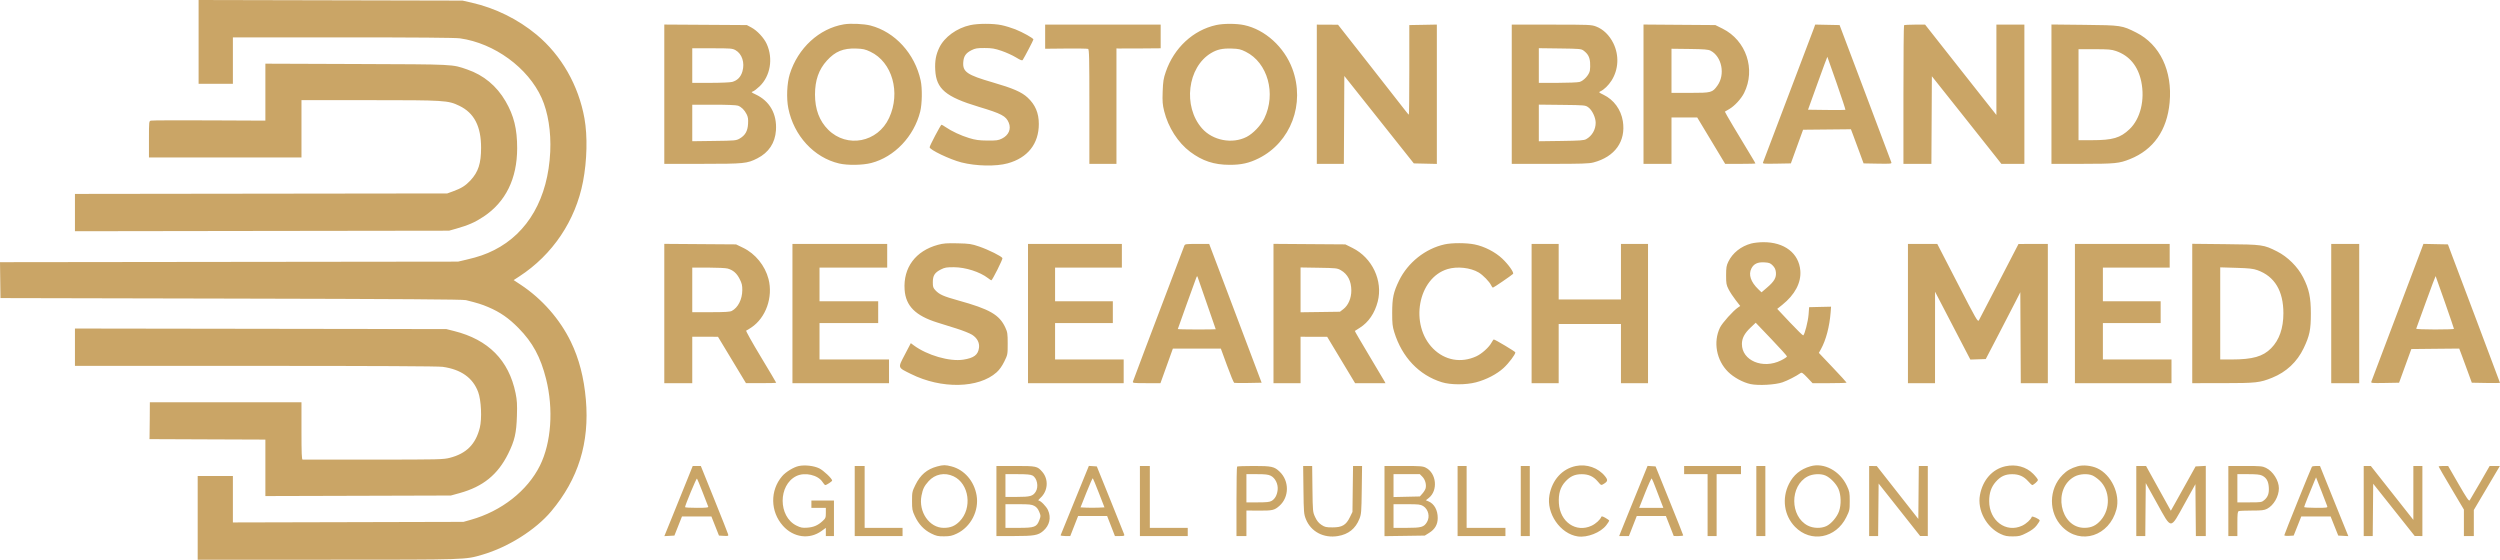 <svg width="134" height="30" viewBox="0 0 134 30" fill="none" xmlns="http://www.w3.org/2000/svg">
<path fill-rule="evenodd" clip-rule="evenodd" d="M10.645 2.245V4.49H11.564H12.483V3.247V2.003H18.381C22.314 2.003 24.403 2.02 24.652 2.055C26.499 2.314 28.304 3.632 29.033 5.252C29.375 6.014 29.543 7.062 29.493 8.131C29.378 10.609 28.307 12.488 26.487 13.405C26.041 13.63 25.634 13.771 25.001 13.918L24.552 14.023L12.276 14.038L0 14.053L0.013 15.015L0.026 15.977L12.386 16.004C21.53 16.024 24.805 16.046 24.974 16.087C25.61 16.246 25.814 16.309 26.174 16.462C26.809 16.733 27.266 17.049 27.793 17.585C28.551 18.354 28.975 19.138 29.27 20.313C29.675 21.933 29.549 23.727 28.943 24.952C28.272 26.307 26.876 27.402 25.229 27.863L24.842 27.972L18.663 27.988L12.483 28.003V26.758V25.513H11.539H10.596V27.756V30L17.55 30C25.089 29.999 24.924 30.005 25.858 29.731C27.24 29.327 28.711 28.399 29.544 27.407C31.002 25.67 31.603 23.732 31.402 21.416C31.299 20.233 31.036 19.221 30.598 18.319C30.007 17.103 29.048 16.013 27.905 15.259L27.532 15.013L27.832 14.818C29.619 13.657 30.849 11.827 31.25 9.731C31.467 8.6 31.496 7.296 31.327 6.345C31.011 4.575 30.088 2.962 28.761 1.859C27.762 1.03 26.552 0.433 25.278 0.142L24.794 0.032L17.719 0.016L10.645 0V2.245ZM45.232 1.305C43.906 1.528 42.766 2.578 42.33 3.978C42.18 4.462 42.146 5.268 42.254 5.804C42.549 7.274 43.63 8.448 44.977 8.763C45.432 8.869 46.234 8.857 46.698 8.737C47.943 8.415 48.992 7.312 49.324 5.978C49.426 5.565 49.439 4.738 49.349 4.32C49.038 2.876 47.971 1.707 46.654 1.367C46.303 1.277 45.586 1.245 45.232 1.305ZM52.005 1.347C51.284 1.504 50.621 1.985 50.348 2.55C50.164 2.932 50.103 3.264 50.129 3.754C50.181 4.764 50.688 5.192 52.464 5.726C53.687 6.094 53.921 6.218 54.07 6.578C54.209 6.914 54.066 7.248 53.706 7.427C53.508 7.525 53.413 7.538 52.924 7.534C52.472 7.529 52.288 7.504 51.943 7.399C51.504 7.266 51.005 7.033 50.684 6.812C50.584 6.742 50.484 6.685 50.464 6.685C50.423 6.685 49.828 7.814 49.828 7.892C49.828 8.028 50.918 8.549 51.533 8.706C52.314 8.906 53.386 8.928 54.009 8.756C55.086 8.46 55.681 7.708 55.681 6.644C55.681 6.057 55.492 5.612 55.079 5.229C54.76 4.933 54.291 4.729 53.209 4.416C51.833 4.017 51.593 3.852 51.631 3.33C51.655 3.009 51.769 2.844 52.072 2.691C52.27 2.591 52.374 2.573 52.771 2.574C53.165 2.575 53.309 2.599 53.684 2.726C53.93 2.81 54.276 2.967 54.454 3.076C54.702 3.228 54.788 3.26 54.819 3.212C54.922 3.054 55.391 2.154 55.391 2.115C55.391 2.049 54.831 1.735 54.419 1.571C54.217 1.491 53.886 1.39 53.684 1.348C53.234 1.254 52.434 1.254 52.005 1.347ZM65.187 1.343C63.954 1.614 62.93 2.563 62.488 3.845C62.362 4.211 62.339 4.361 62.319 4.907C62.3 5.443 62.313 5.608 62.399 5.956C62.614 6.825 63.142 7.65 63.796 8.139C64.45 8.628 65.074 8.834 65.908 8.835C66.528 8.837 66.954 8.742 67.465 8.487C69.188 7.63 69.967 5.562 69.272 3.69C68.838 2.519 67.807 1.584 66.685 1.345C66.275 1.257 65.58 1.256 65.187 1.343ZM35.606 5.049V8.783L37.65 8.782C39.896 8.781 40.046 8.766 40.593 8.488C41.204 8.177 41.545 7.664 41.591 6.987C41.651 6.107 41.257 5.413 40.497 5.059C40.267 4.951 40.252 4.935 40.352 4.903C40.413 4.884 40.575 4.76 40.713 4.629C41.292 4.077 41.45 3.139 41.097 2.358C40.949 2.031 40.584 1.638 40.275 1.474L40.032 1.344L37.819 1.33L35.606 1.316V5.049ZM56.02 1.966V2.613L57.133 2.602C57.746 2.597 58.279 2.604 58.319 2.62C58.381 2.644 58.39 3.049 58.39 5.715V8.783H59.116H59.842V5.688V2.594L59.95 2.6C60.01 2.603 60.544 2.602 61.136 2.597L62.212 2.588V1.954V1.32H59.116H56.02V1.966ZM70.581 5.051V8.783H71.306H72.031L72.044 6.427L72.056 4.071L73.919 6.415L75.781 8.758L76.398 8.772L77.015 8.786V5.052V1.317L76.277 1.331L75.539 1.344V3.747C75.539 5.068 75.528 6.148 75.515 6.147C75.502 6.146 75.43 6.064 75.355 5.964C75.281 5.864 74.432 4.78 73.469 3.554L71.718 1.325L71.149 1.323L70.581 1.32V5.051ZM81.03 5.051V8.783H83.075C84.765 8.783 85.171 8.77 85.409 8.707C86.561 8.406 87.156 7.569 86.984 6.493C86.885 5.873 86.5 5.346 85.951 5.081C85.689 4.954 85.678 4.943 85.783 4.895C85.977 4.806 86.215 4.575 86.379 4.317C86.756 3.722 86.793 2.966 86.476 2.319C86.265 1.888 85.931 1.564 85.549 1.42C85.296 1.325 85.183 1.32 83.156 1.32H81.03V5.051ZM88.092 5.049V8.783H88.842H89.592V7.539V6.295L90.281 6.296L90.971 6.296L91.72 7.54L92.469 8.783H93.28C93.726 8.783 94.091 8.773 94.091 8.761C94.091 8.749 94.006 8.601 93.903 8.432C93.187 7.259 92.438 5.995 92.453 5.984C92.462 5.977 92.569 5.914 92.69 5.845C92.973 5.681 93.324 5.301 93.483 4.985C94.118 3.72 93.598 2.166 92.328 1.535L91.944 1.344L90.018 1.33L88.092 1.315V5.049ZM97.221 1.526C97.161 1.696 94.618 8.403 94.501 8.699C94.469 8.78 94.515 8.784 95.228 8.772L95.99 8.758L96.317 7.856L96.645 6.954L97.927 6.941L99.21 6.928L99.334 7.258C99.403 7.439 99.555 7.851 99.673 8.173L99.888 8.758L100.645 8.772C101.352 8.784 101.401 8.779 101.375 8.699C101.359 8.651 100.729 6.977 99.974 4.978L98.602 1.344L97.948 1.331L97.294 1.317L97.221 1.526ZM102.057 1.353C102.039 1.37 102.024 3.049 102.024 5.084V8.783H102.774H103.523L103.536 6.435L103.548 4.087L105.095 6.032C105.946 7.102 106.784 8.159 106.957 8.38L107.273 8.782L107.89 8.782L108.507 8.783V5.051V1.32H107.757H107.007V3.742V6.163L106.027 4.924C105.489 4.242 104.629 3.152 104.117 2.502L103.186 1.32H102.637C102.336 1.32 102.074 1.335 102.057 1.353ZM109.958 5.048V8.783L111.615 8.782C113.373 8.781 113.587 8.76 114.166 8.528C115.425 8.025 116.152 6.989 116.292 5.498C116.45 3.803 115.775 2.386 114.503 1.745C113.733 1.358 113.7 1.353 111.711 1.332L109.958 1.313V5.048ZM39.427 2.691C39.774 2.888 39.928 3.363 39.794 3.826C39.707 4.127 39.528 4.311 39.245 4.391C39.146 4.418 38.624 4.441 38.085 4.441L37.105 4.442V3.515V2.588H38.175C39.175 2.588 39.257 2.595 39.427 2.691ZM46.651 2.772C47.824 3.326 48.287 4.958 47.657 6.319C47.049 7.635 45.4 7.955 44.392 6.953C43.92 6.484 43.684 5.857 43.684 5.067C43.684 4.303 43.885 3.728 44.32 3.249C44.766 2.757 45.195 2.58 45.885 2.602C46.257 2.614 46.37 2.639 46.651 2.772ZM66.773 2.775C67.948 3.358 68.411 5.019 67.767 6.344C67.581 6.726 67.166 7.16 66.818 7.338C66.047 7.733 65 7.532 64.427 6.88C63.391 5.703 63.646 3.598 64.918 2.842C65.243 2.649 65.524 2.588 66.014 2.603C66.398 2.615 66.496 2.637 66.773 2.775ZM84.881 2.713C85.111 2.886 85.204 3.056 85.228 3.34C85.24 3.487 85.235 3.687 85.217 3.784C85.174 4.016 84.89 4.329 84.665 4.392C84.568 4.419 84.037 4.441 83.485 4.441L82.481 4.442V3.512V2.583L83.614 2.598C84.671 2.612 84.757 2.619 84.881 2.713ZM91.687 2.717C92.292 3.031 92.482 3.992 92.055 4.586C91.783 4.964 91.733 4.978 90.596 4.978L89.592 4.978L89.592 3.795L89.592 2.613L90.562 2.625C91.349 2.635 91.561 2.652 91.687 2.717ZM113.421 2.736C114.138 2.985 114.597 3.54 114.771 4.368C114.976 5.351 114.727 6.367 114.144 6.923C113.65 7.394 113.24 7.514 112.128 7.514H111.409V5.076V2.637H112.272C113.014 2.637 113.176 2.651 113.421 2.736ZM98.445 4.46C98.714 5.233 98.925 5.875 98.914 5.887C98.903 5.898 98.448 5.901 97.902 5.894L96.91 5.881L97.423 4.457C97.705 3.675 97.94 3.039 97.946 3.044C97.951 3.05 98.176 3.687 98.445 4.46ZM14.224 4.939V6.466L11.213 6.452C9.557 6.444 8.153 6.45 8.093 6.465C7.984 6.492 7.984 6.497 7.984 7.467V8.441H12.072H16.159V6.905V5.368H19.805C23.842 5.368 24.015 5.379 24.619 5.67C25.414 6.052 25.786 6.767 25.786 7.914C25.786 8.763 25.639 9.214 25.215 9.672C24.955 9.951 24.725 10.095 24.286 10.254L23.972 10.368L13.994 10.381L4.017 10.394V11.394V12.394L14.043 12.379L24.069 12.365L24.456 12.256C25.102 12.073 25.465 11.913 25.919 11.612C27.105 10.824 27.718 9.577 27.72 7.948C27.721 6.908 27.546 6.2 27.098 5.427C26.622 4.606 25.923 4.027 25.045 3.725C24.218 3.44 24.437 3.451 19.122 3.431L14.224 3.413V4.939ZM39.557 5.664C39.743 5.735 39.902 5.892 40.018 6.12C40.094 6.27 40.111 6.381 40.096 6.638C40.075 7.026 39.944 7.254 39.646 7.427C39.46 7.534 39.4 7.54 38.279 7.554L37.105 7.57V6.591V5.612H38.263C38.966 5.612 39.475 5.633 39.557 5.664ZM85.135 5.754C85.337 5.899 85.527 6.297 85.528 6.577C85.529 6.946 85.334 7.284 85.021 7.458C84.899 7.526 84.681 7.541 83.678 7.555L82.481 7.571V6.589V5.608L83.727 5.622C84.953 5.636 84.975 5.638 85.135 5.754ZM93.861 13.053C93.314 13.201 92.867 13.557 92.639 14.026C92.537 14.235 92.52 14.339 92.519 14.758C92.519 15.197 92.532 15.272 92.654 15.51C92.728 15.656 92.899 15.916 93.033 16.088L93.277 16.401L93.164 16.477C92.899 16.654 92.312 17.308 92.19 17.562C91.82 18.329 92 19.311 92.623 19.929C92.927 20.231 93.427 20.503 93.835 20.588C94.257 20.677 95.155 20.626 95.542 20.492C95.817 20.398 96.281 20.159 96.513 19.994C96.574 19.95 96.64 19.995 96.871 20.239L97.153 20.538H98.065C98.566 20.538 98.977 20.525 98.977 20.509C98.977 20.493 98.642 20.128 98.234 19.697L97.491 18.915L97.603 18.713C97.873 18.226 98.064 17.499 98.122 16.744L98.145 16.438L97.557 16.451L96.969 16.465L96.94 16.855C96.913 17.22 96.732 17.929 96.653 17.978C96.634 17.99 96.312 17.675 95.938 17.278L95.259 16.556L95.529 16.34C96.206 15.798 96.548 15.153 96.498 14.512C96.423 13.571 95.642 12.971 94.504 12.981C94.29 12.982 94.001 13.015 93.861 13.053ZM50.273 13.122C49.072 13.449 48.407 14.345 48.487 15.528C48.546 16.398 49.068 16.921 50.242 17.288C50.453 17.354 50.909 17.497 51.255 17.605C51.601 17.713 51.983 17.866 52.105 17.944C52.377 18.118 52.511 18.372 52.474 18.644C52.424 19.022 52.204 19.188 51.636 19.277C50.902 19.393 49.695 19.044 48.973 18.507L48.82 18.393L48.499 19.007C48.117 19.739 48.099 19.684 48.831 20.047C50.463 20.859 52.456 20.819 53.419 19.956C53.57 19.82 53.709 19.625 53.83 19.378C54.011 19.01 54.012 19 54.012 18.418C54.012 17.881 54.001 17.806 53.882 17.549C53.565 16.868 53.045 16.57 51.359 16.103C50.569 15.883 50.354 15.788 50.142 15.564C50.014 15.427 49.998 15.376 49.999 15.121C50.001 14.766 50.1 14.611 50.435 14.441C50.642 14.337 50.738 14.321 51.134 14.323C51.756 14.327 52.52 14.572 52.954 14.905C53.04 14.972 53.122 15.026 53.135 15.026C53.188 15.026 53.754 13.896 53.731 13.837C53.694 13.739 52.992 13.389 52.485 13.215C52.07 13.073 51.966 13.057 51.328 13.042C50.745 13.028 50.566 13.042 50.273 13.122ZM77.433 13.098C76.399 13.326 75.46 14.072 74.989 15.041C74.689 15.659 74.623 15.966 74.621 16.758C74.62 17.34 74.637 17.494 74.733 17.806C75.15 19.15 76.059 20.107 77.281 20.487C77.749 20.633 78.574 20.635 79.116 20.492C79.674 20.345 80.228 20.056 80.59 19.726C80.87 19.469 81.223 19.002 81.223 18.887C81.223 18.845 80.137 18.196 80.067 18.196C80.05 18.196 79.995 18.274 79.944 18.368C79.812 18.615 79.422 18.965 79.129 19.099C78.314 19.473 77.443 19.317 76.814 18.684C75.542 17.405 75.999 14.899 77.592 14.422C78.107 14.267 78.818 14.345 79.255 14.604C79.485 14.739 79.841 15.105 79.926 15.294C79.956 15.361 80 15.416 80.023 15.416C80.062 15.416 80.996 14.778 81.097 14.682C81.166 14.617 80.858 14.18 80.52 13.861C80.142 13.504 79.559 13.206 79.036 13.101C78.594 13.012 77.829 13.011 77.433 13.098ZM35.606 16.804V20.538H36.356H37.105V19.294V18.05L37.795 18.05L38.484 18.051L39.234 19.294L39.984 20.537L40.794 20.537C41.24 20.538 41.604 20.527 41.604 20.515C41.604 20.502 41.23 19.872 40.774 19.115C40.317 18.358 39.967 17.731 39.995 17.721C40.024 17.711 40.147 17.637 40.269 17.555C41.052 17.033 41.443 15.929 41.192 14.955C41.007 14.239 40.485 13.597 39.833 13.283L39.452 13.099L37.529 13.085L35.606 13.071V16.804ZM42.475 16.806V20.538H45.063H47.651V19.904V19.269H45.789H43.926V18.294V17.318H45.498H47.071V16.733V16.148H45.498H43.926V15.245V14.343H45.74H47.554V13.709V13.075H45.015H42.475V16.806ZM55.101 16.806V20.538H57.665H60.229V19.904V19.269H58.39H56.552V18.294V17.318H58.1H59.648V16.733V16.148H58.1H56.552V15.245V14.343H58.342H60.132V13.709V13.075H57.616H55.101V16.806ZM63.474 13.185C63.451 13.245 63.112 14.139 62.72 15.172C62.329 16.205 61.725 17.796 61.378 18.709C61.032 19.621 60.737 20.405 60.725 20.452C60.703 20.531 60.76 20.538 61.451 20.538H62.2L62.533 19.612L62.865 18.686L64.151 18.685L65.437 18.684L65.769 19.591C65.951 20.091 66.124 20.508 66.154 20.52C66.183 20.531 66.526 20.534 66.915 20.527L67.623 20.513L66.73 18.148C66.239 16.846 65.607 15.173 65.325 14.428L64.812 13.075H64.164C63.536 13.075 63.514 13.078 63.474 13.185ZM68.259 16.804V20.538H68.984H69.71V19.294V18.05L70.424 18.052L71.137 18.053L71.885 19.296L72.633 20.538H73.447H74.261L74.203 20.428C74.17 20.367 73.797 19.741 73.374 19.035C72.95 18.328 72.61 17.745 72.62 17.739C72.629 17.732 72.751 17.655 72.891 17.566C73.354 17.273 73.685 16.788 73.846 16.166C74.134 15.05 73.554 13.816 72.494 13.29L72.11 13.099L70.184 13.085L68.259 13.071V16.804ZM82.094 16.806V20.538H82.82H83.545V18.952V17.367H85.214H86.883V18.952V20.538H87.609H88.334V16.806V13.075H87.609H86.883V14.563V16.05H85.214H83.545V14.563V13.075H82.82H82.094V16.806ZM102.266 16.806V20.538H102.992H103.717L103.718 18.087L103.719 15.636L104.353 16.855C104.702 17.526 105.127 18.344 105.299 18.674L105.611 19.273L106.024 19.259L106.437 19.245L107.135 17.904C107.519 17.166 107.935 16.36 108.061 16.112L108.289 15.662L108.301 18.1L108.314 20.538H109.039H109.764V16.806V13.075L108.978 13.076L108.192 13.077L107.163 15.064C106.598 16.156 106.106 17.102 106.071 17.165C106.01 17.273 105.943 17.156 104.923 15.177L103.838 13.075H103.052H102.266V16.806ZM111.216 16.806V20.538H113.804H116.392V19.904V19.269H114.553H112.715V18.294V17.318H114.263H115.811V16.733V16.148H114.263H112.715V15.245V14.343H114.505H116.295V13.709V13.075H113.755H111.216V16.806ZM117.504 16.803V20.538L119.137 20.537C120.928 20.536 121.126 20.514 121.789 20.246C122.549 19.94 123.125 19.398 123.478 18.66C123.795 17.996 123.863 17.669 123.862 16.806C123.861 15.937 123.767 15.493 123.446 14.864C123.16 14.301 122.615 13.76 122.051 13.477C121.33 13.114 121.281 13.107 119.282 13.087L117.504 13.068V16.803ZM124.954 16.806V20.538H125.704H126.454V16.806V13.075H125.704H124.954V16.806ZM129.8 13.33C129.747 13.471 129.188 14.948 128.558 16.611C127.927 18.274 127.35 19.8 127.276 20.001C127.201 20.202 127.124 20.406 127.105 20.453C127.073 20.535 127.12 20.539 127.831 20.527L128.591 20.513L128.919 19.611L129.247 18.709L130.531 18.695L131.814 18.683L131.939 19.012C132.007 19.194 132.159 19.606 132.276 19.928L132.489 20.513L133.244 20.527C133.66 20.534 134 20.532 134 20.522C134 20.512 133.454 19.057 132.787 17.289C132.12 15.521 131.492 13.855 131.391 13.587L131.209 13.099L130.553 13.086L129.896 13.072L129.8 13.33ZM95.017 14.23C95.125 14.339 95.172 14.438 95.188 14.593C95.217 14.88 95.102 15.081 94.721 15.408L94.418 15.668L94.248 15.506C93.839 15.114 93.706 14.717 93.876 14.387C94.001 14.142 94.213 14.042 94.564 14.062C94.827 14.077 94.888 14.1 95.017 14.23ZM38.998 14.393C39.293 14.475 39.489 14.645 39.644 14.951C39.765 15.188 39.79 15.294 39.787 15.559C39.782 16.049 39.557 16.49 39.224 16.665C39.124 16.717 38.859 16.733 38.099 16.733H37.105V15.538V14.343L37.964 14.343C38.436 14.344 38.901 14.366 38.998 14.393ZM71.874 14.486C72.238 14.696 72.429 15.066 72.431 15.567C72.434 15.978 72.269 16.365 72.005 16.568L71.822 16.709L70.766 16.724L69.71 16.738V15.537V14.336L70.69 14.352C71.623 14.367 71.679 14.373 71.874 14.486ZM120.998 14.481C121.921 14.813 122.39 15.591 122.39 16.791C122.39 17.595 122.168 18.227 121.732 18.667C121.293 19.11 120.742 19.267 119.621 19.268L119.004 19.269V16.8V14.33L119.862 14.356C120.559 14.377 120.774 14.4 120.998 14.481ZM64.686 16.269C64.948 17.019 65.163 17.639 65.163 17.647C65.163 17.654 64.706 17.66 64.147 17.66C63.588 17.66 63.131 17.649 63.131 17.636C63.131 17.622 63.34 17.035 63.596 16.331C63.852 15.627 64.084 14.985 64.113 14.905C64.146 14.811 64.172 14.785 64.187 14.832C64.2 14.872 64.424 15.518 64.686 16.269ZM131.047 16.203C131.314 16.969 131.533 17.61 131.533 17.628C131.533 17.645 131.074 17.66 130.513 17.66C129.943 17.66 129.5 17.641 129.509 17.617C129.518 17.593 129.753 16.947 130.031 16.18C130.309 15.413 130.543 14.792 130.549 14.798C130.556 14.805 130.78 15.437 131.047 16.203ZM95.782 19.104C95.783 19.134 95.638 19.231 95.46 19.319C94.488 19.802 93.362 19.327 93.366 18.437C93.368 18.128 93.504 17.869 93.826 17.564L94.106 17.298L94.943 18.174C95.404 18.656 95.781 19.074 95.782 19.104ZM4.017 18.61V19.611H13.689C20.195 19.611 23.48 19.628 23.726 19.662C24.712 19.8 25.346 20.25 25.63 21.014C25.794 21.453 25.839 22.446 25.717 22.93C25.495 23.812 25 24.309 24.115 24.538C23.761 24.629 23.561 24.634 20.012 24.635C17.959 24.635 16.253 24.636 16.22 24.635C16.173 24.635 16.159 24.295 16.159 23.098V21.562H12.096H8.032L8.027 22.44C8.024 22.923 8.019 23.367 8.016 23.427L8.011 23.537L11.117 23.55L14.224 23.562V25.076V26.589L19.195 26.575L24.165 26.56L24.643 26.428C25.891 26.082 26.681 25.441 27.237 24.322C27.585 23.621 27.68 23.212 27.707 22.294C27.726 21.668 27.713 21.457 27.635 21.073C27.274 19.31 26.178 18.204 24.338 17.743L23.923 17.639L13.97 17.624L4.017 17.609V18.61ZM42.818 24.978C42.542 25.035 42.119 25.293 41.922 25.524C41.268 26.288 41.286 27.421 41.965 28.182C42.528 28.814 43.385 28.93 44.032 28.462L44.265 28.293V28.512V28.732H44.483H44.7V27.781V26.83H44.096H43.491V27.025V27.22H43.878H44.265V27.494C44.265 27.747 44.251 27.78 44.089 27.93C43.838 28.162 43.608 28.26 43.261 28.284C43.005 28.301 42.918 28.284 42.689 28.171C41.706 27.686 41.703 25.996 42.686 25.516C43.138 25.296 43.844 25.456 44.087 25.835C44.145 25.925 44.212 26 44.235 26C44.301 26.001 44.603 25.802 44.603 25.758C44.603 25.654 44.137 25.212 43.912 25.104C43.625 24.965 43.145 24.91 42.818 24.978ZM50.226 25.003C49.685 25.15 49.331 25.451 49.067 25.989C48.893 26.345 48.885 26.383 48.885 26.851C48.885 27.301 48.898 27.369 49.038 27.668C49.241 28.101 49.527 28.404 49.911 28.594C50.184 28.73 50.272 28.749 50.602 28.747C50.919 28.745 51.032 28.721 51.287 28.6C52.037 28.244 52.487 27.371 52.345 26.548C52.213 25.784 51.689 25.18 51.003 25C50.67 24.913 50.558 24.913 50.226 25.003ZM84.466 24.978C83.733 25.131 83.202 25.715 83.05 26.535C82.87 27.511 83.628 28.616 84.572 28.753C85.08 28.827 85.798 28.543 86.097 28.151C86.183 28.037 86.254 27.928 86.254 27.908C86.254 27.888 86.163 27.82 86.051 27.757C85.91 27.677 85.843 27.66 85.829 27.701C85.781 27.847 85.536 28.073 85.313 28.177C84.477 28.57 83.615 27.979 83.556 26.972C83.526 26.466 83.631 26.112 83.898 25.819C84.161 25.53 84.409 25.417 84.779 25.417C85.15 25.417 85.409 25.535 85.641 25.809C85.82 26.02 85.822 26.021 85.953 25.941C86.181 25.802 86.194 25.733 86.03 25.527C85.669 25.075 85.048 24.857 84.466 24.978ZM97.042 24.992C96.505 25.147 96.129 25.455 95.888 25.938C95.498 26.717 95.626 27.631 96.211 28.235C97.058 29.109 98.406 28.857 98.963 27.719C99.138 27.363 99.146 27.325 99.146 26.857C99.146 26.406 99.133 26.339 98.992 26.037C98.616 25.238 97.766 24.782 97.042 24.992ZM107.489 24.992C106.786 25.149 106.274 25.727 106.125 26.535C105.976 27.342 106.467 28.264 107.238 28.624C107.464 28.729 107.583 28.753 107.891 28.751C108.23 28.749 108.302 28.731 108.639 28.558C108.901 28.423 109.058 28.304 109.17 28.155C109.257 28.039 109.329 27.924 109.329 27.9C109.329 27.825 108.924 27.639 108.903 27.703C108.856 27.847 108.609 28.073 108.388 28.177C107.524 28.583 106.62 27.91 106.62 26.861C106.62 26.426 106.728 26.105 106.969 25.83C107.227 25.534 107.477 25.417 107.853 25.417C108.217 25.417 108.473 25.531 108.712 25.798C108.812 25.909 108.906 26 108.922 26C108.996 26 109.232 25.791 109.232 25.726C109.232 25.686 109.117 25.537 108.977 25.395C108.602 25.017 108.049 24.868 107.489 24.992ZM111.361 24.992C111.008 25.094 110.787 25.22 110.557 25.453C109.8 26.215 109.792 27.487 110.539 28.24C111.521 29.23 113.061 28.733 113.441 27.303C113.656 26.491 113.168 25.444 112.412 25.098C112.095 24.953 111.651 24.908 111.361 24.992ZM36.782 25.842C36.59 26.318 36.248 27.164 36.022 27.722L35.609 28.737L35.879 28.722L36.148 28.707L36.351 28.195L36.554 27.683H37.343H38.131L38.334 28.195L38.537 28.707L38.795 28.722C39.035 28.736 39.051 28.73 39.027 28.638C39.013 28.583 38.678 27.737 38.283 26.758L37.565 24.979L37.347 24.978L37.13 24.977L36.782 25.842ZM45.813 26.854V28.732H47.095H48.377V28.512V28.293H47.361H46.345V26.634V24.976H46.079H45.813V26.854ZM53.408 26.854V28.732H54.354C55.425 28.732 55.643 28.694 55.914 28.46C56.258 28.163 56.354 27.746 56.172 27.341C56.082 27.143 55.775 26.83 55.667 26.829C55.635 26.828 55.676 26.768 55.759 26.695C56.172 26.327 56.22 25.697 55.866 25.29C55.602 24.987 55.553 24.976 54.426 24.976H53.408V26.854ZM57.615 26.807C57.203 27.817 56.859 28.663 56.85 28.687C56.842 28.712 56.954 28.732 57.1 28.732H57.366L57.576 28.196L57.786 27.659L58.564 27.659L59.343 27.659L59.551 28.195L59.76 28.732H60.022C60.249 28.732 60.28 28.721 60.257 28.646C60.242 28.6 59.905 27.76 59.509 26.781L58.789 25L58.576 24.986L58.363 24.972L57.615 26.807ZM61.099 26.854V28.732H62.381H63.663V28.512V28.293H62.647H61.631V26.634V24.976H61.365H61.099V26.854ZM66.308 25.009C66.29 25.026 66.275 25.872 66.275 26.887V28.732H66.541H66.808V28.048V27.364L67.473 27.369C68.206 27.374 68.308 27.35 68.576 27.114C69.106 26.645 69.113 25.782 68.591 25.284C68.302 25.007 68.163 24.976 67.204 24.976C66.729 24.976 66.325 24.991 66.308 25.009ZM69.865 26.256C69.88 27.469 69.887 27.552 69.995 27.825C70.262 28.496 70.945 28.859 71.709 28.733C72.277 28.64 72.655 28.338 72.865 27.809C72.965 27.557 72.974 27.444 72.99 26.256L73.007 24.976H72.765H72.523L72.507 26.208L72.492 27.439L72.354 27.722C72.148 28.144 71.937 28.268 71.427 28.268C71.076 28.268 71.011 28.253 70.827 28.131C70.679 28.032 70.584 27.915 70.492 27.716C70.365 27.443 70.363 27.424 70.347 26.208L70.332 24.976H70.09H69.849L69.865 26.256ZM74.209 26.857V28.738L75.289 28.723L76.37 28.707L76.607 28.559C76.913 28.368 77.061 28.111 77.062 27.767C77.064 27.344 76.875 27.002 76.57 26.875L76.426 26.814L76.581 26.692C77.087 26.292 76.998 25.365 76.424 25.069C76.264 24.986 76.131 24.976 75.227 24.976H74.209V26.857ZM78.127 26.854V28.732H79.409H80.691V28.512V28.293H79.651H78.611V26.634V24.976H78.369H78.127V26.854ZM81.513 26.854V28.732H81.755H81.997V26.854V24.976H81.755H81.513V26.854ZM87.928 25.913C87.718 26.43 87.417 27.172 87.258 27.561C87.099 27.95 86.929 28.373 86.879 28.5L86.788 28.732H87.049H87.31L87.52 28.196L87.73 27.659L88.511 27.659L89.293 27.659L89.503 28.195L89.713 28.731L89.967 28.732C90.107 28.732 90.221 28.715 90.22 28.695C90.22 28.675 89.886 27.836 89.479 26.83L88.739 25L88.524 24.986L88.309 24.972L87.928 25.913ZM90.269 25.196V25.415H90.898H91.527V27.073V28.732H91.769H92.011V27.073V25.415H92.664H93.317V25.196V24.976H91.793H90.269V25.196ZM94.139 26.854V28.732H94.381H94.623V26.854V24.976H94.381H94.139V26.854ZM100.186 26.854V28.732H100.427H100.668L100.681 27.324L100.694 25.917L101.807 27.323L102.919 28.729L103.125 28.73L103.33 28.732V26.854V24.976H103.089H102.848L102.835 26.396L102.822 27.816L101.71 26.399L100.597 24.983L100.392 24.979L100.186 24.976V26.854ZM114.505 26.854V28.732H114.746H114.987L115 27.313L115.013 25.893L115.612 26.971C116.412 28.412 116.312 28.41 117.093 27L117.674 25.952L117.686 27.342L117.699 28.732H117.965H118.23V26.852V24.971L117.957 24.986L117.684 25L117.209 25.854C116.947 26.323 116.648 26.858 116.545 27.042L116.357 27.376L115.692 26.176L115.028 24.976H114.766H114.505V26.854ZM119.439 26.854V28.732H119.681H119.923V28.079C119.923 27.528 119.935 27.421 119.999 27.396C120.042 27.379 120.358 27.366 120.703 27.366C121.231 27.366 121.359 27.351 121.517 27.27C121.87 27.088 122.148 26.604 122.148 26.171C122.148 25.758 121.834 25.263 121.456 25.078C121.267 24.986 121.161 24.976 120.343 24.976H119.439V26.854ZM123.919 25.017C123.865 25.105 122.438 28.643 122.438 28.689C122.438 28.716 122.547 28.731 122.69 28.722L122.941 28.707L123.145 28.195L123.348 27.683H124.134H124.921L125.125 28.195L125.33 28.707L125.6 28.722L125.87 28.737L125.409 27.6C125.156 26.975 124.814 26.129 124.65 25.72L124.351 24.976H124.147C124.035 24.976 123.932 24.995 123.919 25.017ZM126.695 26.854V28.732H126.937H127.178L127.191 27.33L127.203 25.928L128.316 27.329L129.429 28.73L129.634 28.731L129.84 28.732V26.854V24.976H129.598H129.356V26.421V27.866L128.216 26.421L127.076 24.976H126.886H126.695V26.854ZM130.711 25.004C130.711 25.02 131.015 25.546 131.388 26.173L132.065 27.313V28.023V28.732H132.331H132.597V28.034V27.336L133.295 26.156L133.993 24.976L133.718 24.977L133.444 24.979L132.936 25.862C132.656 26.348 132.404 26.778 132.376 26.818C132.334 26.876 132.212 26.697 131.772 25.933L131.22 24.976H130.965C130.825 24.976 130.711 24.989 130.711 25.004ZM51.11 25.53C51.953 25.926 52.128 27.249 51.429 27.95C51.185 28.195 50.944 28.293 50.583 28.293C49.813 28.293 49.223 27.437 49.392 26.567C49.463 26.207 49.536 26.056 49.77 25.795C50.116 25.409 50.634 25.306 51.11 25.53ZM55.338 25.486C55.591 25.618 55.685 26.093 55.511 26.361C55.359 26.594 55.214 26.634 54.523 26.634H53.892V26.025V25.415H54.547C55.026 25.415 55.239 25.434 55.338 25.486ZM68.114 25.501C68.356 25.623 68.515 25.95 68.482 26.258C68.451 26.537 68.341 26.74 68.16 26.847C68.055 26.91 67.894 26.927 67.417 26.927H66.808V26.171V25.415L67.376 25.415C67.82 25.415 67.981 25.434 68.114 25.501ZM76.241 25.554C76.388 25.703 76.464 25.972 76.414 26.171C76.397 26.239 76.321 26.365 76.244 26.452L76.104 26.61L75.398 26.626L74.693 26.642V26.028V25.415H75.398H76.103L76.241 25.554ZM97.838 25.485C98.098 25.594 98.422 25.927 98.543 26.209C98.683 26.535 98.696 27.043 98.574 27.399C98.468 27.71 98.15 28.082 97.89 28.201C97.602 28.333 97.191 28.322 96.9 28.173C95.934 27.679 95.928 26.043 96.889 25.538C97.153 25.399 97.579 25.375 97.838 25.485ZM112.157 25.485C112.248 25.523 112.419 25.644 112.537 25.754C113.102 26.279 113.134 27.276 112.606 27.881C112.351 28.172 112.099 28.29 111.727 28.292C110.404 28.297 110.003 26.171 111.208 25.538C111.472 25.399 111.898 25.375 112.157 25.485ZM121.246 25.49C121.478 25.604 121.584 25.786 121.607 26.108C121.631 26.441 121.563 26.638 121.364 26.806C121.228 26.922 121.193 26.927 120.572 26.927H119.923V26.171V25.415H120.508C120.936 25.415 121.135 25.435 121.246 25.49ZM37.664 26.391C37.815 26.78 37.949 27.125 37.962 27.159C37.981 27.206 37.84 27.22 37.352 27.22C37.004 27.22 36.718 27.204 36.718 27.184C36.718 27.085 37.328 25.62 37.357 25.649C37.375 25.668 37.514 26.002 37.664 26.391ZM58.902 26.429L59.2 27.195L58.865 27.21C58.682 27.218 58.393 27.218 58.224 27.21L57.916 27.195L58.232 26.401C58.405 25.963 58.56 25.619 58.575 25.634C58.591 25.65 58.738 26.008 58.902 26.429ZM88.761 26.195C88.868 26.477 88.999 26.823 89.055 26.964L89.155 27.22H88.507H87.86L88.179 26.415C88.354 25.972 88.514 25.626 88.533 25.646C88.553 25.667 88.656 25.914 88.761 26.195ZM124.739 27.129C124.765 27.214 124.728 27.22 124.135 27.22C123.787 27.22 123.503 27.201 123.503 27.177C123.503 27.141 123.817 26.349 124.062 25.769L124.14 25.586L124.425 26.312C124.582 26.712 124.723 27.08 124.739 27.129ZM55.44 27.116C55.558 27.179 55.637 27.274 55.701 27.43C55.79 27.645 55.791 27.66 55.708 27.879C55.568 28.249 55.452 28.293 54.605 28.293L53.892 28.293V27.659V27.025H54.582C55.162 27.025 55.298 27.039 55.44 27.116ZM76.28 27.123C76.563 27.297 76.658 27.698 76.484 27.986C76.322 28.254 76.184 28.293 75.396 28.293H74.693V27.659V27.025L75.406 27.025C76.036 27.025 76.138 27.037 76.28 27.123Z" fill="#CAA566"/>
</svg>
